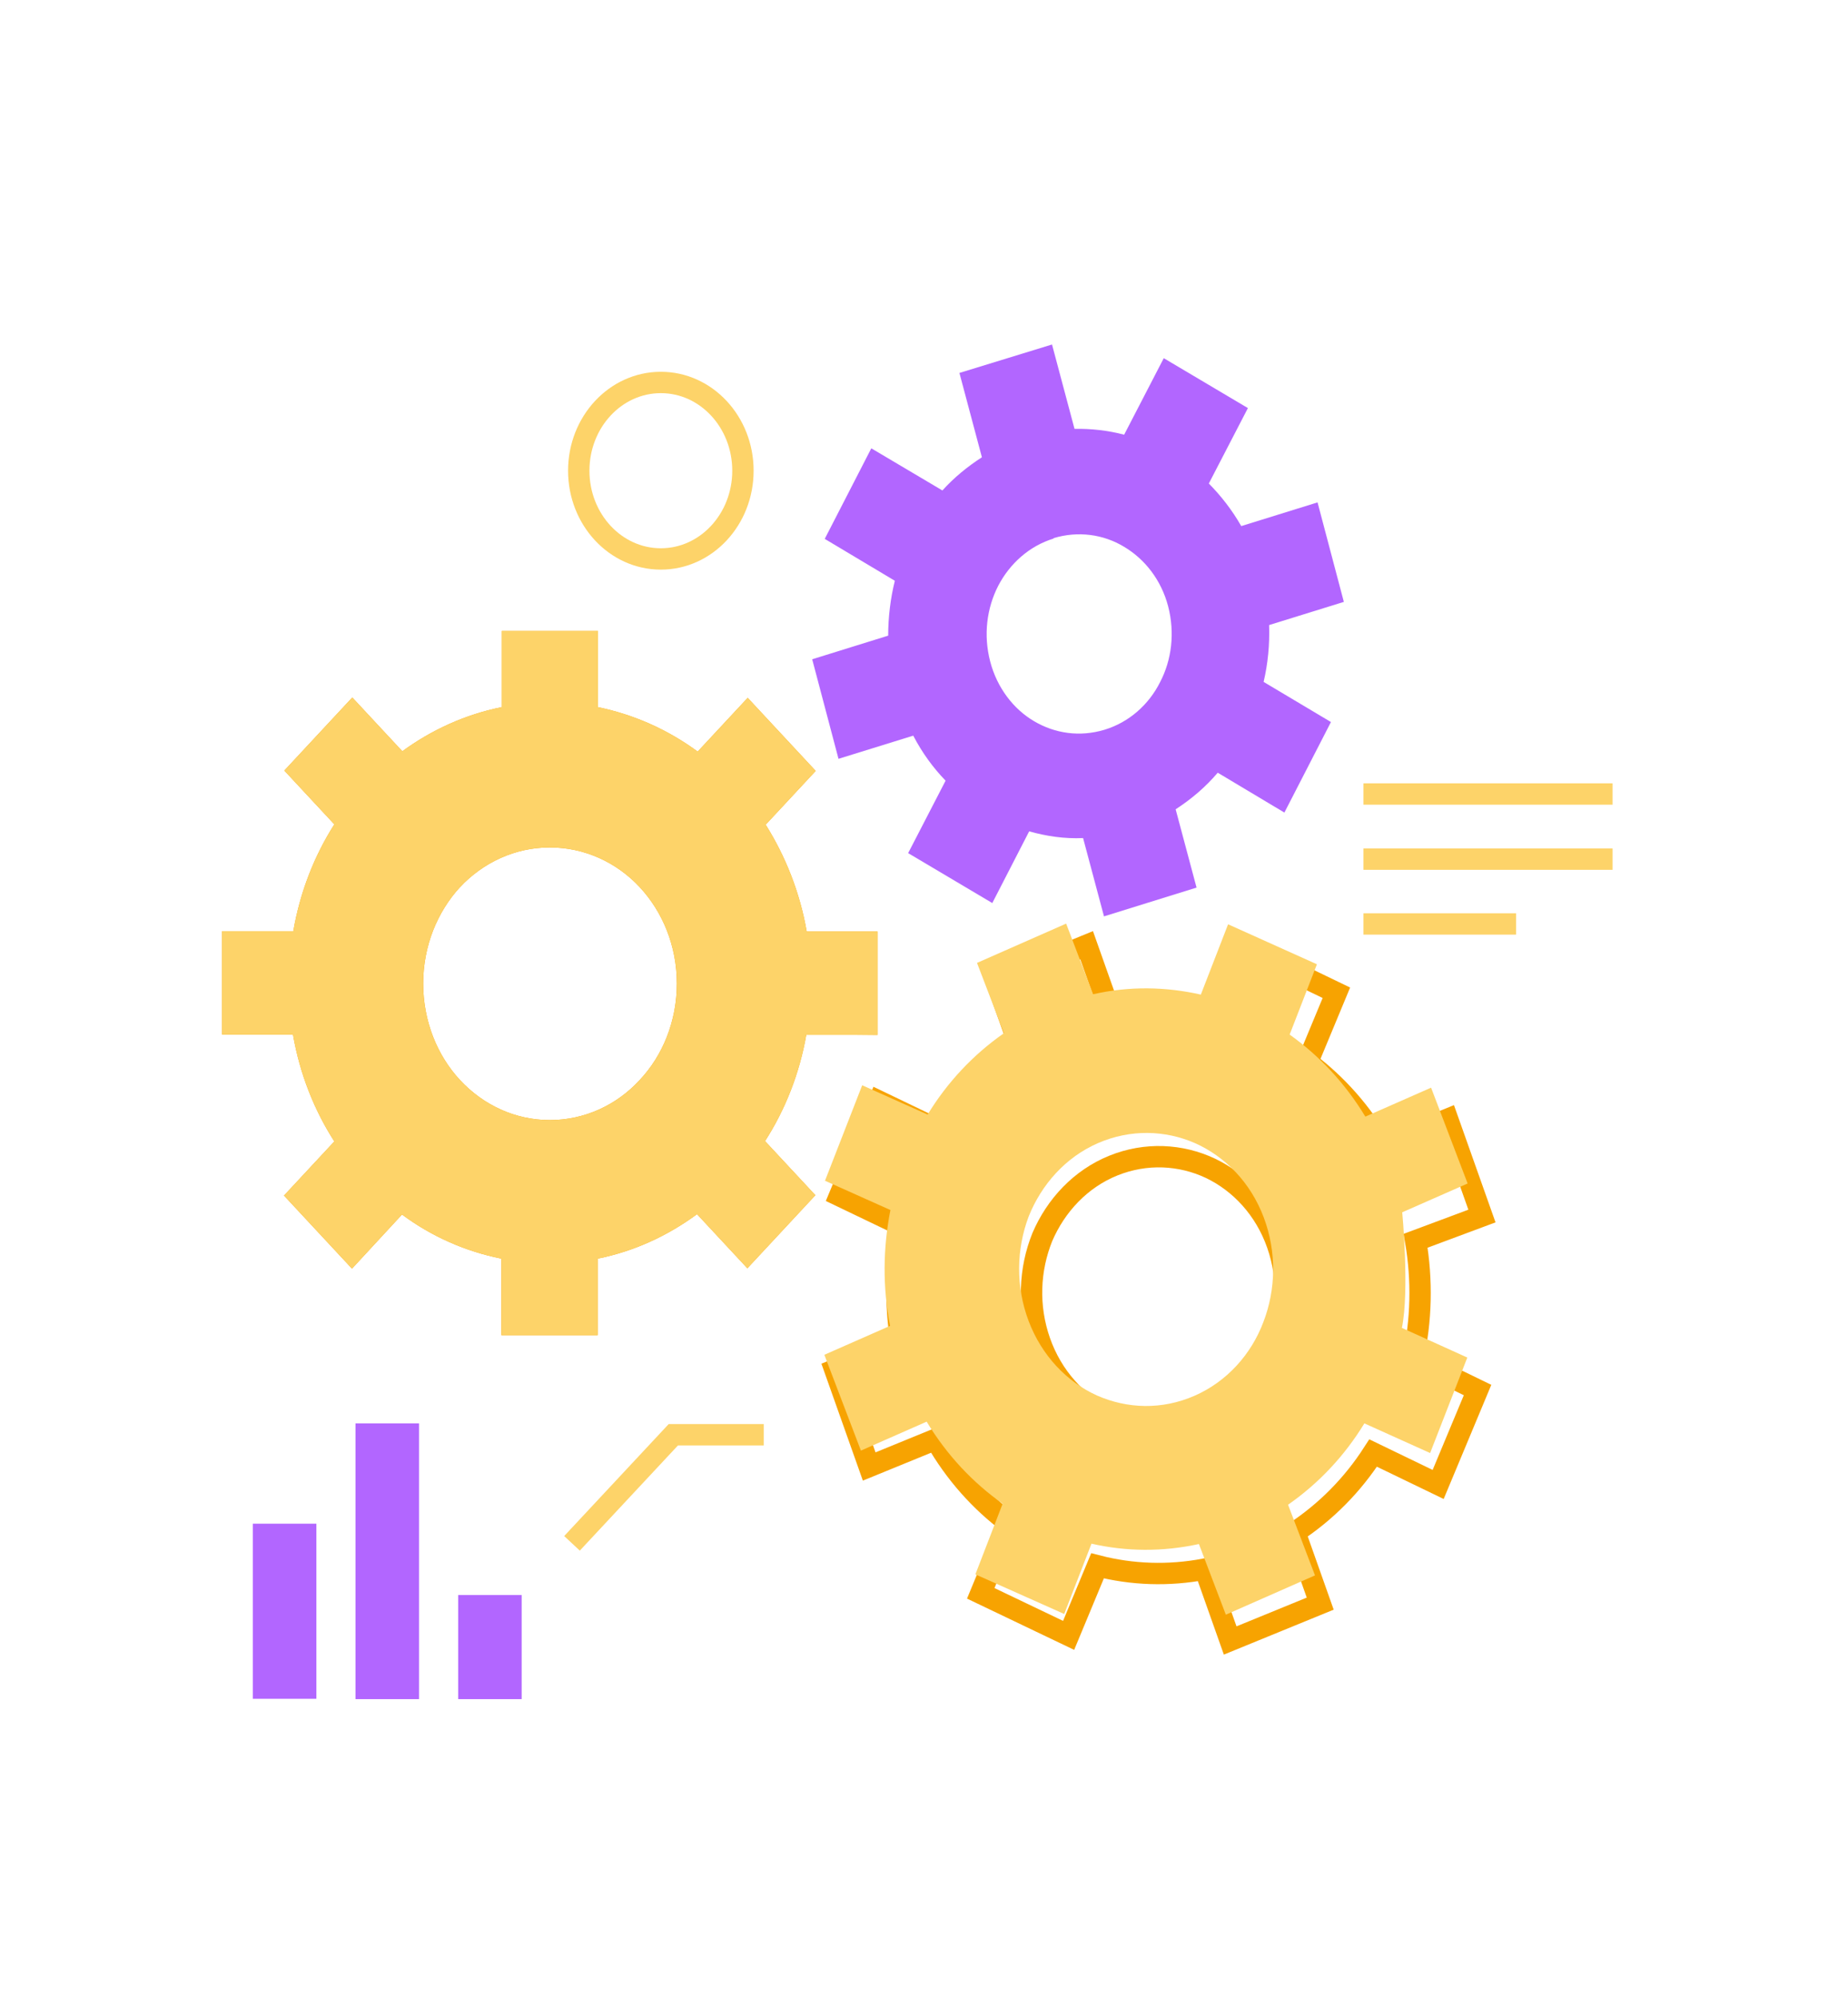 <svg width="173" height="187" viewBox="0 0 173 187" fill="none" xmlns="http://www.w3.org/2000/svg">
<path d="M61.865 52.334C66.109 52.334 69.55 48.635 69.55 44.072C69.55 39.509 66.109 35.81 61.865 35.81C57.62 35.81 54.18 39.509 54.18 44.072C54.18 48.635 57.62 52.334 61.865 52.334Z" stroke="#FDD369" stroke-width="2" stroke-miterlimit="10"/>
<path d="M74.534 87.389L74.678 88.219H75.52H81.154V95.891L75.5 95.836L74.649 95.828L74.504 96.666C73.897 100.181 72.595 103.476 70.776 106.299L70.356 106.953L70.885 107.522L74.965 111.907L69.966 117.281L65.985 113.001L65.378 112.349L64.66 112.877C62.008 114.83 58.989 116.218 55.751 116.865L54.947 117.026V117.845V124.01H47.941V117.845V117.026L47.136 116.865C43.889 116.216 40.844 114.857 38.231 112.912L37.51 112.376L36.9 113.036L32.949 117.311L27.953 111.94L32.032 107.554L32.562 106.985L32.141 106.331C30.323 103.508 29.021 100.214 28.413 96.698L28.269 95.868H27.427H21.793V88.187H27.457H28.299L28.443 87.357C29.051 83.839 30.324 80.576 32.144 77.72L32.559 77.067L32.032 76.501L27.983 72.148L32.981 66.774L36.932 71.022L37.538 71.673L38.255 71.147C40.876 69.228 43.925 67.838 47.166 67.19L47.971 67.03V66.21V60.078H54.977V66.21V67.024L55.774 67.189C59.054 67.87 62.073 69.23 64.72 71.178L65.438 71.707L66.045 71.054L69.996 66.807L74.995 72.18L70.945 76.534L70.422 77.096L70.83 77.746C72.625 80.61 73.927 83.876 74.534 87.389ZM42.341 82.37L42.34 82.37L42.331 82.38C40.031 84.887 38.616 88.323 38.616 92.092C38.616 95.858 40.029 99.33 42.336 101.81C44.671 104.32 47.902 105.872 51.474 105.872C55.039 105.872 58.302 104.325 60.612 101.809C62.95 99.328 64.362 95.855 64.362 92.092C64.362 88.322 62.946 84.884 60.611 82.375C58.303 79.893 55.041 78.345 51.474 78.345C47.903 78.345 44.674 79.896 42.341 82.37Z" stroke="#F7A301" stroke-width="2"/>
<path d="M76.034 61.732L78.496 71.048L85.493 68.879C86.32 70.468 87.339 71.872 88.521 73.094L85.016 79.878L92.893 84.552L96.345 77.839C97.962 78.295 99.649 78.547 101.393 78.468L103.35 85.799L112.015 83.105L110.058 75.775C111.531 74.819 112.865 73.685 113.997 72.348L120.238 76.081L124.597 67.604L118.293 63.846C118.693 62.142 118.871 60.335 118.807 58.525L125.804 56.355L123.342 47.039L116.199 49.258C115.352 47.769 114.309 46.433 113.164 45.271L116.822 38.209L108.945 33.536L105.237 40.701C103.716 40.299 102.158 40.128 100.59 40.154L98.484 32.256L89.816 34.918L91.921 42.815C90.561 43.693 89.307 44.719 88.222 45.921L81.567 41.977L77.208 50.455L83.77 54.377C83.363 56.016 83.149 57.763 83.147 59.516L76.004 61.736L76.034 61.732ZM98.615 50.391C100.93 49.691 103.29 50.025 105.221 51.19C107.182 52.352 108.711 54.311 109.355 56.767C110.001 59.255 109.687 61.792 108.6 63.871C107.547 65.977 105.692 67.628 103.407 68.324C101.093 69.023 98.763 68.686 96.802 67.524C94.874 66.391 93.341 64.4 92.698 61.944C92.051 59.456 92.369 56.951 93.452 54.84C94.538 52.762 96.364 51.115 98.648 50.419L98.615 50.391Z" fill="#B266FF"/>
<path d="M138.732 113.857L135.52 104.794L129.305 107.336C127.487 104.155 125.116 101.508 122.401 99.464L125.105 92.952L116.88 88.983L114.175 95.495C110.921 94.663 107.502 94.505 104.092 95.187L101.726 88.504L93.297 91.954L95.665 98.604C92.706 100.557 90.245 103.073 88.344 106.023L82.286 103.113L78.597 111.955L84.655 114.864C83.883 118.362 83.737 122.038 84.372 125.704L78.157 128.246L81.369 137.308L87.585 134.766C89.402 137.947 91.773 140.594 94.518 142.639L91.813 149.183L100.039 153.12L102.744 146.608C105.968 147.439 109.388 147.565 112.797 146.915L115.163 153.598L123.592 150.148L121.225 143.465C124.184 141.512 126.645 138.997 128.545 136.047L134.633 138.989L138.322 130.148L132.265 127.206C133.067 123.709 133.157 119.838 132.522 116.173L138.732 113.857ZM103.577 132.75C100.816 131.415 98.502 128.898 97.347 125.606C96.193 122.314 96.364 118.832 97.575 115.831C98.846 112.863 101.156 110.376 104.218 109.136C107.28 107.896 110.549 108.083 113.311 109.385C116.103 110.72 118.417 113.204 119.572 116.497C120.726 119.789 120.554 123.303 119.313 126.303C118.102 129.305 115.762 131.791 112.7 133.031C109.638 134.271 106.399 134.086 103.577 132.75Z" stroke="#F7A301" stroke-width="2"/>
<path d="M29.616 142.663H23.672V159.057H29.616V142.663Z" fill="#B266FF"/>
<path d="M48.835 149.343H42.891V159.089H48.835V149.343Z" fill="#B266FF"/>
<path d="M39.225 133.271H33.281V159.089H39.225V133.271Z" fill="#B266FF"/>
<path d="M53.547 144.502L63.033 134.336H71.499" stroke="#FDD369" stroke-width="2" stroke-miterlimit="10"/>
<path d="M127.637 74.342H150.962" stroke="#FDD369" stroke-width="2" stroke-miterlimit="10"/>
<path d="M127.637 80.442H150.962" stroke="#FDD369" stroke-width="2" stroke-miterlimit="10"/>
<path d="M127.637 86.509H141.926" stroke="#FDD369" stroke-width="2" stroke-miterlimit="10"/>
<g filter="url(#filter0_f_1488_5824)">
<path d="M75.52 96.901H82.154V87.22H75.52C74.889 83.573 73.539 80.184 71.677 77.215L76.361 72.181L69.996 65.339L65.313 70.373C62.551 68.34 59.399 66.92 55.977 66.21V59.078H46.971V66.21C43.578 66.888 40.396 68.34 37.664 70.341L32.981 65.307L26.617 72.148L31.3 77.183C29.409 80.152 28.088 83.54 27.457 87.187H20.793V96.869H27.427C28.058 100.516 29.409 103.937 31.3 106.873L26.587 111.94L32.951 118.782L37.634 113.715C40.366 115.748 43.548 117.168 46.941 117.846V125.01H55.947V117.846C59.339 117.168 62.491 115.716 65.253 113.683L69.966 118.75L76.33 111.908L71.617 106.841C73.508 103.904 74.859 100.483 75.49 96.837L75.52 96.901ZM51.474 104.873C48.202 104.873 45.23 103.453 43.068 101.129C40.937 98.838 39.616 95.61 39.616 92.093C39.616 88.575 40.937 85.38 43.068 83.056C45.23 80.765 48.202 79.345 51.474 79.345C54.746 79.345 57.748 80.765 59.879 83.056C62.041 85.38 63.362 88.575 63.362 92.093C63.362 95.61 62.041 98.838 59.879 101.129C57.748 103.453 54.746 104.873 51.474 104.873V104.873Z" fill="#FDD369"/>
<path d="M131.238 113.521L137.392 110.81L133.97 101.838L127.816 104.549C125.925 101.419 123.493 98.837 120.731 96.868L123.283 90.285L114.967 86.541L112.416 93.125C109.143 92.382 105.721 92.318 102.329 93.092L99.807 86.477L91.462 90.156L93.983 96.739C91.071 98.772 88.67 101.354 86.838 104.355L80.714 101.612L77.232 110.552L83.356 113.295C82.666 116.813 82.606 120.492 83.326 124.138L77.172 126.849L80.594 135.821L86.748 133.11C88.64 136.24 91.071 138.822 93.863 140.791L91.311 147.407L99.627 151.118L102.179 144.534C105.421 145.277 108.843 145.309 112.236 144.567L114.757 151.183L123.103 147.503L120.581 140.888C123.493 138.855 125.895 136.273 127.726 133.271L133.88 136.047L137.362 127.107L131.238 124.332C131.959 120.814 131.268 113.488 131.268 113.488L131.238 113.521ZM102.689 130.657C99.897 129.399 97.526 126.946 96.295 123.687C95.064 120.427 95.154 116.942 96.295 113.908C97.496 110.907 99.747 108.357 102.779 107.034C105.811 105.711 109.083 105.808 111.875 107.034C114.697 108.293 117.069 110.713 118.3 113.973C119.53 117.232 119.44 120.75 118.27 123.783C117.129 126.817 114.847 129.366 111.815 130.69C108.783 132.013 105.541 131.916 102.689 130.657Z" fill="#FDD369"/>
</g>
<defs>
<filter id="filter0_f_1488_5824" x="12.793" y="51.078" width="132.598" height="108.104" filterUnits="userSpaceOnUse" color-interpolation-filters="sRGB">
<feFlood flood-opacity="0" result="BackgroundImageFix"/>
<feBlend mode="normal" in="SourceGraphic" in2="BackgroundImageFix" result="shape"/>
<feGaussianBlur stdDeviation="4" result="effect1_foregroundBlur_1488_5824"/>
</filter>
</defs>
</svg>
